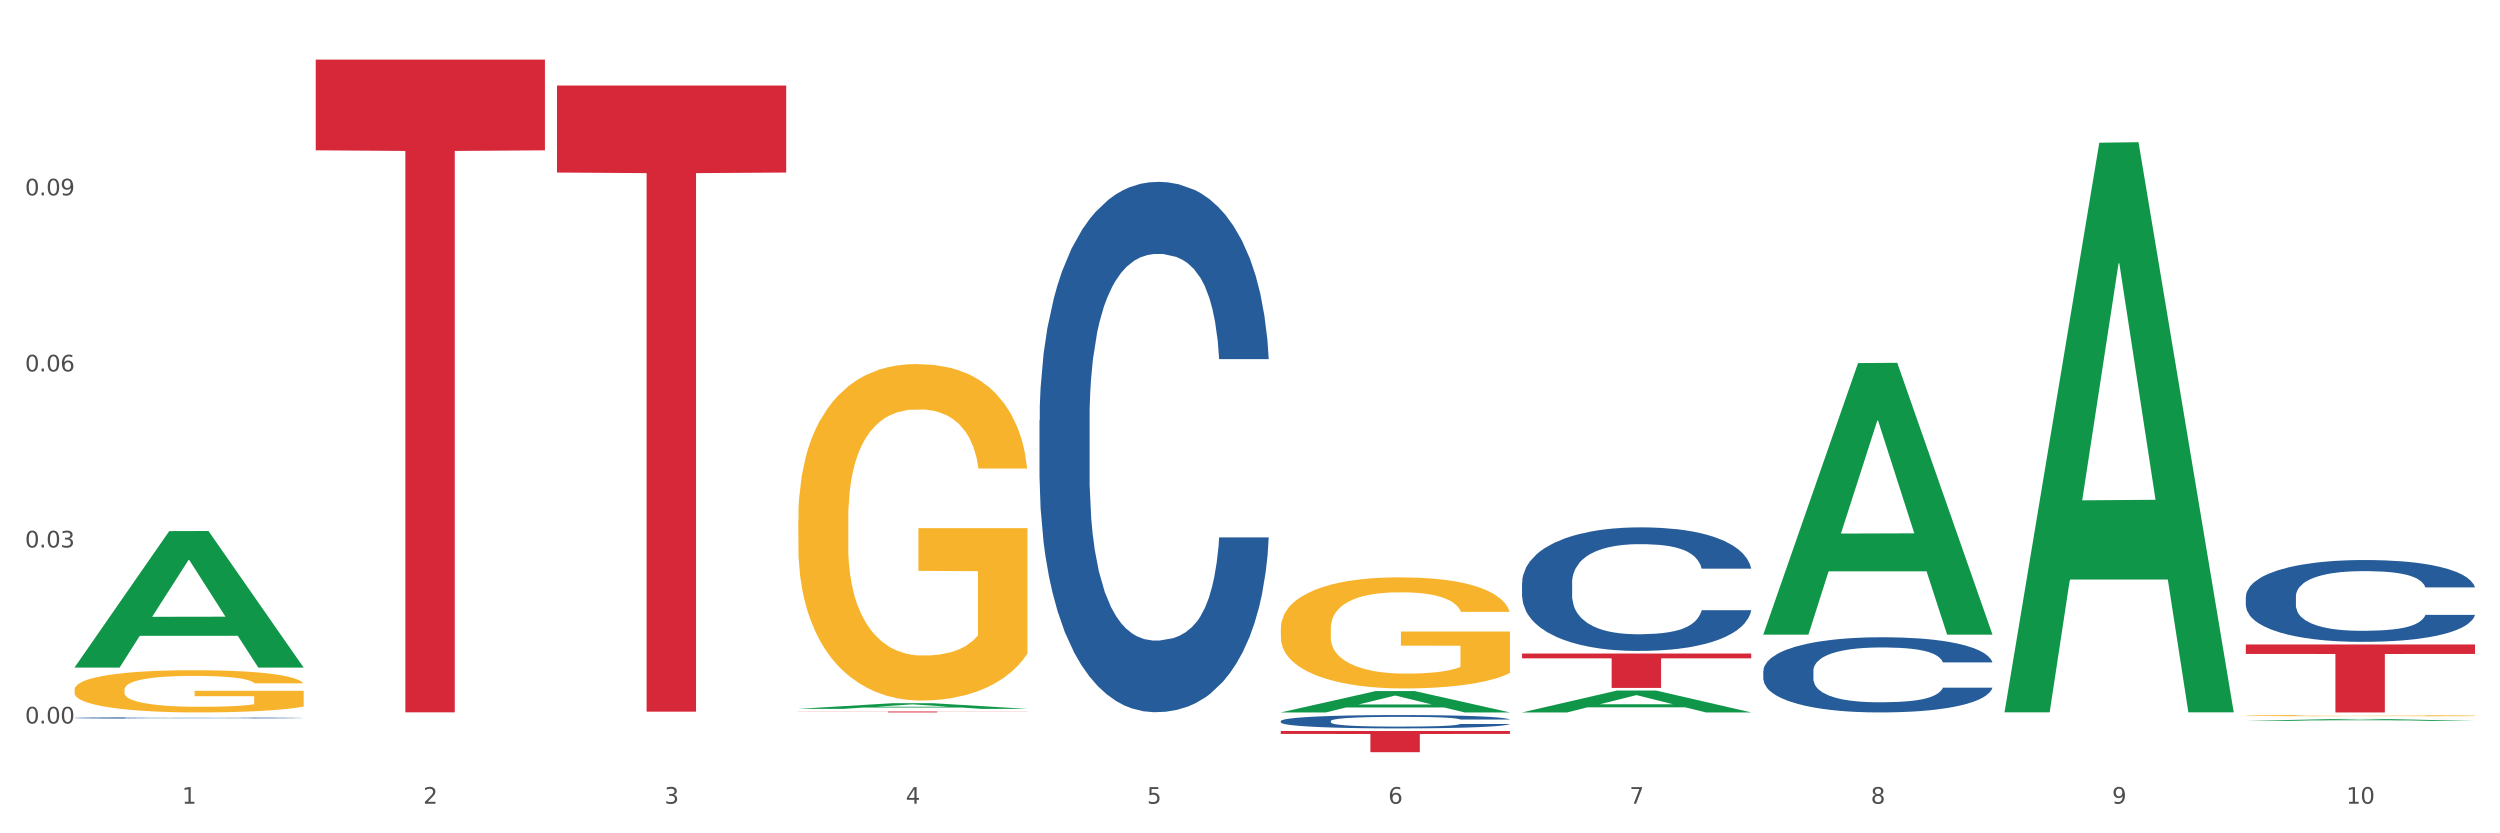 <?xml version="1.0" encoding="utf-8" standalone="no"?>
<!DOCTYPE svg PUBLIC "-//W3C//DTD SVG 1.1//EN"
  "http://www.w3.org/Graphics/SVG/1.1/DTD/svg11.dtd">
<svg xmlns:xlink="http://www.w3.org/1999/xlink" width="1080pt" height="360pt" viewBox="0 0 1080 360" xmlns="http://www.w3.org/2000/svg" version="1.1">
 <rect x="0" y="0" width="1080" height="360" fill="#333333" stroke="none"/>
 <defs>
  <style type="text/css">*{stroke-linejoin: round; stroke-linecap: butt}</style>
 </defs>
 <g id="figure_1">
  <g id="patch_1">
   <path d="M 0 360 
L 1080 360 
L 1080 0 
L 0 0 
z
" style="fill: #ffffff; stroke: #ffffff; stroke-linejoin: miter"/>
  </g>
  <g id="axes_1">
   <g id="matplotlib.axis_1">
    <g id="xtick_1">
     <g id="text_1">
      <!-- 1 -->
      <g style="fill: #4d4d4d" transform="translate(78.627 347.204) scale(0.096 -0.096)">
       <defs>
        <path id="DejaVuSans-31" d="M 794 531 
L 1825 531 
L 1825 4091 
L 703 3866 
L 703 4441 
L 1819 4666 
L 2450 4666 
L 2450 531 
L 3481 531 
L 3481 0 
L 794 0 
L 794 531 
z
" transform="scale(0.016)"/>
       </defs>
       <use xlink:href="#DejaVuSans-31"/>
      </g>
     </g>
    </g>
    <g id="xtick_2">
     <g id="text_2">
      <!-- 2 -->
      <g style="fill: #4d4d4d" transform="translate(182.851 347.204) scale(0.096 -0.096)">
       <defs>
        <path id="DejaVuSans-32" d="M 1228 531 
L 3431 531 
L 3431 0 
L 469 0 
L 469 531 
Q 828 903 1448 1529 
Q 2069 2156 2228 2338 
Q 2531 2678 2651 2914 
Q 2772 3150 2772 3378 
Q 2772 3750 2511 3984 
Q 2250 4219 1831 4219 
Q 1534 4219 1204 4116 
Q 875 4013 500 3803 
L 500 4441 
Q 881 4594 1212 4672 
Q 1544 4750 1819 4750 
Q 2544 4750 2975 4387 
Q 3406 4025 3406 3419 
Q 3406 3131 3298 2873 
Q 3191 2616 2906 2266 
Q 2828 2175 2409 1742 
Q 1991 1309 1228 531 
z
" transform="scale(0.016)"/>
       </defs>
       <use xlink:href="#DejaVuSans-32"/>
      </g>
     </g>
    </g>
    <g id="xtick_3">
     <g id="text_3">
      <!-- 3 -->
      <g style="fill: #4d4d4d" transform="translate(287.074 347.204) scale(0.096 -0.096)">
       <defs>
        <path id="DejaVuSans-33" d="M 2597 2516 
Q 3050 2419 3304 2112 
Q 3559 1806 3559 1356 
Q 3559 666 3084 287 
Q 2609 -91 1734 -91 
Q 1441 -91 1130 -33 
Q 819 25 488 141 
L 488 750 
Q 750 597 1062 519 
Q 1375 441 1716 441 
Q 2309 441 2620 675 
Q 2931 909 2931 1356 
Q 2931 1769 2642 2001 
Q 2353 2234 1838 2234 
L 1294 2234 
L 1294 2753 
L 1863 2753 
Q 2328 2753 2575 2939 
Q 2822 3125 2822 3475 
Q 2822 3834 2567 4026 
Q 2313 4219 1838 4219 
Q 1578 4219 1281 4162 
Q 984 4106 628 3988 
L 628 4550 
Q 988 4650 1302 4700 
Q 1616 4750 1894 4750 
Q 2613 4750 3031 4423 
Q 3450 4097 3450 3541 
Q 3450 3153 3228 2886 
Q 3006 2619 2597 2516 
z
" transform="scale(0.016)"/>
       </defs>
       <use xlink:href="#DejaVuSans-33"/>
      </g>
     </g>
    </g>
    <g id="xtick_4">
     <g id="text_4">
      <!-- 4 -->
      <g style="fill: #4d4d4d" transform="translate(391.298 347.204) scale(0.096 -0.096)">
       <defs>
        <path id="DejaVuSans-34" d="M 2419 4116 
L 825 1625 
L 2419 1625 
L 2419 4116 
z
M 2253 4666 
L 3047 4666 
L 3047 1625 
L 3713 1625 
L 3713 1100 
L 3047 1100 
L 3047 0 
L 2419 0 
L 2419 1100 
L 313 1100 
L 313 1709 
L 2253 4666 
z
" transform="scale(0.016)"/>
       </defs>
       <use xlink:href="#DejaVuSans-34"/>
      </g>
     </g>
    </g>
    <g id="xtick_5">
     <g id="text_5">
      <!-- 5 -->
      <g style="fill: #4d4d4d" transform="translate(495.522 347.204) scale(0.096 -0.096)">
       <defs>
        <path id="DejaVuSans-35" d="M 691 4666 
L 3169 4666 
L 3169 4134 
L 1269 4134 
L 1269 2991 
Q 1406 3038 1543 3061 
Q 1681 3084 1819 3084 
Q 2600 3084 3056 2656 
Q 3513 2228 3513 1497 
Q 3513 744 3044 326 
Q 2575 -91 1722 -91 
Q 1428 -91 1123 -41 
Q 819 9 494 109 
L 494 744 
Q 775 591 1075 516 
Q 1375 441 1709 441 
Q 2250 441 2565 725 
Q 2881 1009 2881 1497 
Q 2881 1984 2565 2268 
Q 2250 2553 1709 2553 
Q 1456 2553 1204 2497 
Q 953 2441 691 2322 
L 691 4666 
z
" transform="scale(0.016)"/>
       </defs>
       <use xlink:href="#DejaVuSans-35"/>
      </g>
     </g>
    </g>
    <g id="xtick_6">
     <g id="text_6">
      <!-- 6 -->
      <g style="fill: #4d4d4d" transform="translate(599.745 347.204) scale(0.096 -0.096)">
       <defs>
        <path id="DejaVuSans-36" d="M 2113 2584 
Q 1688 2584 1439 2293 
Q 1191 2003 1191 1497 
Q 1191 994 1439 701 
Q 1688 409 2113 409 
Q 2538 409 2786 701 
Q 3034 994 3034 1497 
Q 3034 2003 2786 2293 
Q 2538 2584 2113 2584 
z
M 3366 4563 
L 3366 3988 
Q 3128 4100 2886 4159 
Q 2644 4219 2406 4219 
Q 1781 4219 1451 3797 
Q 1122 3375 1075 2522 
Q 1259 2794 1537 2939 
Q 1816 3084 2150 3084 
Q 2853 3084 3261 2657 
Q 3669 2231 3669 1497 
Q 3669 778 3244 343 
Q 2819 -91 2113 -91 
Q 1303 -91 875 529 
Q 447 1150 447 2328 
Q 447 3434 972 4092 
Q 1497 4750 2381 4750 
Q 2619 4750 2861 4703 
Q 3103 4656 3366 4563 
z
" transform="scale(0.016)"/>
       </defs>
       <use xlink:href="#DejaVuSans-36"/>
      </g>
     </g>
    </g>
    <g id="xtick_7">
     <g id="text_7">
      <!-- 7 -->
      <g style="fill: #4d4d4d" transform="translate(703.969 347.204) scale(0.096 -0.096)">
       <defs>
        <path id="DejaVuSans-37" d="M 525 4666 
L 3525 4666 
L 3525 4397 
L 1831 0 
L 1172 0 
L 2766 4134 
L 525 4134 
L 525 4666 
z
" transform="scale(0.016)"/>
       </defs>
       <use xlink:href="#DejaVuSans-37"/>
      </g>
     </g>
    </g>
    <g id="xtick_8">
     <g id="text_8">
      <!-- 8 -->
      <g style="fill: #4d4d4d" transform="translate(808.193 347.204) scale(0.096 -0.096)">
       <defs>
        <path id="DejaVuSans-38" d="M 2034 2216 
Q 1584 2216 1326 1975 
Q 1069 1734 1069 1313 
Q 1069 891 1326 650 
Q 1584 409 2034 409 
Q 2484 409 2743 651 
Q 3003 894 3003 1313 
Q 3003 1734 2745 1975 
Q 2488 2216 2034 2216 
z
M 1403 2484 
Q 997 2584 770 2862 
Q 544 3141 544 3541 
Q 544 4100 942 4425 
Q 1341 4750 2034 4750 
Q 2731 4750 3128 4425 
Q 3525 4100 3525 3541 
Q 3525 3141 3298 2862 
Q 3072 2584 2669 2484 
Q 3125 2378 3379 2068 
Q 3634 1759 3634 1313 
Q 3634 634 3220 271 
Q 2806 -91 2034 -91 
Q 1263 -91 848 271 
Q 434 634 434 1313 
Q 434 1759 690 2068 
Q 947 2378 1403 2484 
z
M 1172 3481 
Q 1172 3119 1398 2916 
Q 1625 2713 2034 2713 
Q 2441 2713 2670 2916 
Q 2900 3119 2900 3481 
Q 2900 3844 2670 4047 
Q 2441 4250 2034 4250 
Q 1625 4250 1398 4047 
Q 1172 3844 1172 3481 
z
" transform="scale(0.016)"/>
       </defs>
       <use xlink:href="#DejaVuSans-38"/>
      </g>
     </g>
    </g>
    <g id="xtick_9">
     <g id="text_9">
      <!-- 9 -->
      <g style="fill: #4d4d4d" transform="translate(912.416 347.204) scale(0.096 -0.096)">
       <defs>
        <path id="DejaVuSans-39" d="M 703 97 
L 703 672 
Q 941 559 1184 500 
Q 1428 441 1663 441 
Q 2288 441 2617 861 
Q 2947 1281 2994 2138 
Q 2813 1869 2534 1725 
Q 2256 1581 1919 1581 
Q 1219 1581 811 2004 
Q 403 2428 403 3163 
Q 403 3881 828 4315 
Q 1253 4750 1959 4750 
Q 2769 4750 3195 4129 
Q 3622 3509 3622 2328 
Q 3622 1225 3098 567 
Q 2575 -91 1691 -91 
Q 1453 -91 1209 -44 
Q 966 3 703 97 
z
M 1959 2075 
Q 2384 2075 2632 2365 
Q 2881 2656 2881 3163 
Q 2881 3666 2632 3958 
Q 2384 4250 1959 4250 
Q 1534 4250 1286 3958 
Q 1038 3666 1038 3163 
Q 1038 2656 1286 2365 
Q 1534 2075 1959 2075 
z
" transform="scale(0.016)"/>
       </defs>
       <use xlink:href="#DejaVuSans-39"/>
      </g>
     </g>
    </g>
    <g id="xtick_10">
     <g id="text_10">
      <!-- 10 -->
      <g style="fill: #4d4d4d" transform="translate(1013.586 347.204) scale(0.096 -0.096)">
       <defs>
        <path id="DejaVuSans-30" d="M 2034 4250 
Q 1547 4250 1301 3770 
Q 1056 3291 1056 2328 
Q 1056 1369 1301 889 
Q 1547 409 2034 409 
Q 2525 409 2770 889 
Q 3016 1369 3016 2328 
Q 3016 3291 2770 3770 
Q 2525 4250 2034 4250 
z
M 2034 4750 
Q 2819 4750 3233 4129 
Q 3647 3509 3647 2328 
Q 3647 1150 3233 529 
Q 2819 -91 2034 -91 
Q 1250 -91 836 529 
Q 422 1150 422 2328 
Q 422 3509 836 4129 
Q 1250 4750 2034 4750 
z
" transform="scale(0.016)"/>
       </defs>
       <use xlink:href="#DejaVuSans-31"/>
       <use xlink:href="#DejaVuSans-30" transform="translate(63.623 0)"/>
      </g>
     </g>
    </g>
    <g id="xtick_11"/>
    <g id="xtick_12"/>
    <g id="xtick_13"/>
    <g id="xtick_14"/>
    <g id="xtick_15"/>
    <g id="xtick_16"/>
    <g id="xtick_17"/>
    <g id="xtick_18"/>
    <g id="xtick_19"/>
   </g>
   <g id="matplotlib.axis_2">
    <g id="ytick_1">
     <g id="text_11">
      <!-- 0.00 -->
      <g style="fill: #4d4d4d" transform="translate(10.8 312.551) scale(0.096 -0.096)">
       <defs>
        <path id="DejaVuSans-2e" d="M 684 794 
L 1344 794 
L 1344 0 
L 684 0 
L 684 794 
z
" transform="scale(0.016)"/>
       </defs>
       <use xlink:href="#DejaVuSans-30"/>
       <use xlink:href="#DejaVuSans-2e" transform="translate(63.623 0)"/>
       <use xlink:href="#DejaVuSans-30" transform="translate(95.41 0)"/>
       <use xlink:href="#DejaVuSans-30" transform="translate(159.033 0)"/>
      </g>
     </g>
    </g>
    <g id="ytick_2">
     <g id="text_12">
      <!-- 0.03 -->
      <g style="fill: #4d4d4d" transform="translate(10.8 236.502) scale(0.096 -0.096)">
       <use xlink:href="#DejaVuSans-30"/>
       <use xlink:href="#DejaVuSans-2e" transform="translate(63.623 0)"/>
       <use xlink:href="#DejaVuSans-30" transform="translate(95.41 0)"/>
       <use xlink:href="#DejaVuSans-33" transform="translate(159.033 0)"/>
      </g>
     </g>
    </g>
    <g id="ytick_3">
     <g id="text_13">
      <!-- 0.06 -->
      <g style="fill: #4d4d4d" transform="translate(10.8 160.453) scale(0.096 -0.096)">
       <use xlink:href="#DejaVuSans-30"/>
       <use xlink:href="#DejaVuSans-2e" transform="translate(63.623 0)"/>
       <use xlink:href="#DejaVuSans-30" transform="translate(95.41 0)"/>
       <use xlink:href="#DejaVuSans-36" transform="translate(159.033 0)"/>
      </g>
     </g>
    </g>
    <g id="ytick_4">
     <g id="text_14">
      <!-- 0.09 -->
      <g style="fill: #4d4d4d" transform="translate(10.8 84.404) scale(0.096 -0.096)">
       <use xlink:href="#DejaVuSans-30"/>
       <use xlink:href="#DejaVuSans-2e" transform="translate(63.623 0)"/>
       <use xlink:href="#DejaVuSans-30" transform="translate(95.41 0)"/>
       <use xlink:href="#DejaVuSans-39" transform="translate(159.033 0)"/>
      </g>
     </g>
    </g>
    <g id="ytick_5"/>
    <g id="ytick_6"/>
    <g id="ytick_7"/>
    <g id="ytick_8"/>
   </g>
   <g id="PolyCollection_1">
    <path d="M 32.175 288.295 
L 32.277 288.239 
L 73.107 229.441 
L 90.051 229.386 
L 131.187 288.405 
L 111.589 288.405 
L 102.709 274.662 
L 60.552 274.662 
L 60.246 274.883 
L 51.671 288.405 
L 32.175 288.405 
L 32.175 288.295 
L 65.86 266.46 
L 97.401 266.405 
L 81.783 241.965 
L 81.579 241.855 
L 81.375 242.021 
L 65.758 266.405 
L 65.86 266.46 
L 32.175 288.295 
z
" clip-path="url(#p34bc3cd03e)" style="fill: #109648"/>
    <path d="M 553.293 315.797 
L 652.306 315.797 
L 652.306 317.069 
L 613.358 317.077 
L 613.358 324.95 
L 592.006 324.95 
L 592.006 317.077 
L 553.293 317.069 
L 553.293 315.806 
L 553.293 315.797 
z
" clip-path="url(#p34bc3cd03e)" style="fill: #d62839"/>
    <path d="M 344.846 307.362 
L 443.858 307.362 
L 443.858 307.418 
L 404.91 307.418 
L 404.91 307.767 
L 383.559 307.767 
L 383.559 307.418 
L 344.846 307.418 
L 344.846 307.362 
L 344.846 307.362 
z
" clip-path="url(#p34bc3cd03e)" style="fill: #d62839"/>
    <path d="M 240.622 36.948 
L 339.635 36.948 
L 339.635 74.538 
L 300.687 74.792 
L 300.687 307.446 
L 279.336 307.446 
L 279.336 74.792 
L 240.622 74.538 
L 240.622 37.202 
L 240.622 36.948 
z
" clip-path="url(#p34bc3cd03e)" style="fill: #d62839"/>
    <path d="M 136.399 25.759 
L 235.411 25.759 
L 235.411 64.942 
L 196.463 65.207 
L 196.463 307.714 
L 175.112 307.714 
L 175.112 65.207 
L 136.399 64.942 
L 136.399 26.024 
L 136.399 25.759 
z
" clip-path="url(#p34bc3cd03e)" style="fill: #d62839"/>
    <path d="M 32.175 310.134 
L 32.292 310.133 
L 32.292 310.118 
L 32.643 310.098 
L 33.931 310.061 
L 35.569 310.032 
L 38.378 309.999 
L 39.899 309.985 
L 41.889 309.97 
L 45.985 309.945 
L 50.667 309.923 
L 53.944 309.912 
L 56.401 309.904 
L 61.902 309.891 
L 65.062 309.885 
L 68.339 309.88 
L 71.148 309.877 
L 75.829 309.873 
L 79.575 309.872 
L 83.905 309.871 
L 87.533 309.872 
L 92.331 309.874 
L 99.354 309.88 
L 102.045 309.884 
L 105.674 309.89 
L 109.419 309.899 
L 112.462 309.907 
L 115.973 309.92 
L 119.601 309.936 
L 123.112 309.956 
L 125.57 309.975 
L 127.559 309.994 
L 129.315 310.018 
L 130.602 310.045 
L 131.187 310.067 
L 109.77 310.067 
L 109.185 310.047 
L 108.014 310.025 
L 106.844 310.011 
L 105.557 309.999 
L 103.567 309.986 
L 101.811 309.977 
L 98.886 309.967 
L 96.194 309.961 
L 93.97 309.957 
L 91.278 309.954 
L 85.543 309.951 
L 81.447 309.951 
L 78.872 309.952 
L 75.712 309.954 
L 73.021 309.958 
L 69.861 309.965 
L 67.403 309.971 
L 64.945 309.981 
L 63.541 309.987 
L 61.434 309.999 
L 60.03 310.008 
L 58.157 310.025 
L 57.104 310.037 
L 55.231 310.067 
L 54.412 310.089 
L 54.061 310.105 
L 53.827 310.122 
L 53.827 310.205 
L 54.529 310.243 
L 55.114 310.259 
L 56.05 310.277 
L 57.806 310.3 
L 60.381 310.323 
L 63.072 310.34 
L 65.296 310.35 
L 67.403 310.358 
L 69.509 310.363 
L 72.084 310.369 
L 74.191 310.372 
L 77.351 310.375 
L 81.096 310.377 
L 84.022 310.377 
L 89.991 310.374 
L 92.683 310.371 
L 95.257 310.368 
L 98.066 310.362 
L 100.29 310.355 
L 101.577 310.351 
L 103.684 310.34 
L 105.322 310.33 
L 106.727 310.317 
L 107.663 310.307 
L 108.717 310.291 
L 109.536 310.273 
L 109.77 310.263 
L 131.187 310.263 
L 130.719 310.282 
L 129.9 310.301 
L 128.262 310.326 
L 126.974 310.34 
L 124.985 310.358 
L 122.878 310.373 
L 119.952 310.39 
L 117.26 310.402 
L 114.451 310.413 
L 111.408 310.422 
L 105.908 310.435 
L 103.918 310.439 
L 99.705 310.446 
L 96.428 310.449 
L 91.629 310.453 
L 86.714 310.455 
L 81.564 310.456 
L 77 310.455 
L 71.967 310.452 
L 68.807 310.448 
L 65.296 310.443 
L 61.2 310.436 
L 57.338 310.427 
L 53.71 310.416 
L 50.316 310.404 
L 47.156 310.39 
L 43.059 310.367 
L 40.016 310.345 
L 37.793 310.324 
L 36.271 310.306 
L 34.75 310.284 
L 33.931 310.268 
L 32.643 310.231 
L 32.175 310.196 
L 32.175 310.134 
z
" clip-path="url(#p34bc3cd03e)" style="fill: #255c99"/>
    <path d="M 449.069 181.508 
L 449.187 181.299 
L 449.187 175.44 
L 449.538 167.488 
L 450.825 152.841 
L 452.464 141.751 
L 455.272 128.777 
L 456.794 123.337 
L 458.783 117.268 
L 462.88 107.434 
L 467.561 99.064 
L 470.838 94.46 
L 473.296 91.531 
L 478.797 86.3 
L 481.957 83.998 
L 485.234 82.115 
L 488.042 80.859 
L 492.724 79.394 
L 496.469 78.767 
L 500.799 78.557 
L 504.427 78.767 
L 509.226 79.604 
L 516.248 82.115 
L 518.94 83.579 
L 522.568 86.09 
L 526.313 89.438 
L 529.356 92.786 
L 532.867 97.599 
L 536.495 103.877 
L 540.006 111.828 
L 542.464 119.152 
L 544.454 126.894 
L 546.209 136.31 
L 547.497 146.563 
L 548.082 155.143 
L 526.664 155.143 
L 526.079 147.4 
L 524.909 139.03 
L 523.738 133.381 
L 522.451 128.777 
L 520.461 123.546 
L 518.706 120.198 
L 515.78 116.222 
L 513.088 113.711 
L 510.864 112.247 
L 508.173 110.991 
L 502.438 109.736 
L 498.342 109.736 
L 495.767 110.154 
L 492.607 111.2 
L 489.915 112.665 
L 486.755 115.176 
L 484.297 117.896 
L 481.84 121.453 
L 480.435 123.964 
L 478.328 128.568 
L 476.924 132.334 
L 475.051 138.821 
L 473.998 143.425 
L 472.126 155.352 
L 471.306 164.14 
L 470.955 170.208 
L 470.721 176.904 
L 470.721 209.547 
L 471.423 224.195 
L 472.009 230.472 
L 472.945 237.587 
L 474.7 246.793 
L 477.275 255.791 
L 479.967 262.278 
L 482.191 266.254 
L 484.297 269.183 
L 486.404 271.485 
L 488.979 273.577 
L 491.085 274.833 
L 494.245 276.088 
L 497.991 276.716 
L 500.916 276.716 
L 506.885 275.67 
L 509.577 274.624 
L 512.152 273.159 
L 514.961 270.857 
L 517.184 268.346 
L 518.472 266.463 
L 520.578 262.487 
L 522.217 258.302 
L 523.621 253.489 
L 524.558 249.304 
L 525.611 243.027 
L 526.43 235.913 
L 526.664 232.146 
L 548.082 232.146 
L 547.614 239.679 
L 546.795 247.003 
L 545.156 256.837 
L 543.869 262.487 
L 541.879 269.392 
L 539.772 275.251 
L 536.846 281.738 
L 534.155 286.551 
L 531.346 290.736 
L 528.303 294.502 
L 522.802 299.733 
L 520.813 301.198 
L 516.599 303.709 
L 513.322 305.174 
L 508.524 306.639 
L 503.608 307.476 
L 498.459 307.685 
L 493.894 307.266 
L 488.862 306.011 
L 485.702 304.755 
L 482.191 302.872 
L 478.094 299.943 
L 474.232 296.385 
L 470.604 292.2 
L 467.21 287.388 
L 464.05 281.947 
L 459.954 272.95 
L 456.911 264.161 
L 454.687 256 
L 453.166 249.095 
L 451.644 240.307 
L 450.825 234.239 
L 449.538 219.591 
L 449.069 205.99 
L 449.069 181.508 
z
" clip-path="url(#p34bc3cd03e)" style="fill: #255c99"/>
    <path d="M 553.293 311.492 
L 553.41 311.487 
L 553.41 311.339 
L 553.761 311.139 
L 555.049 310.771 
L 556.687 310.492 
L 559.496 310.166 
L 561.017 310.029 
L 563.007 309.877 
L 567.103 309.629 
L 571.785 309.419 
L 575.062 309.303 
L 577.52 309.23 
L 583.02 309.098 
L 586.18 309.04 
L 589.457 308.993 
L 592.266 308.961 
L 596.948 308.924 
L 600.693 308.909 
L 605.023 308.903 
L 608.651 308.909 
L 613.45 308.93 
L 620.472 308.993 
L 623.164 309.03 
L 626.792 309.093 
L 630.537 309.177 
L 633.58 309.261 
L 637.091 309.382 
L 640.719 309.54 
L 644.23 309.74 
L 646.688 309.924 
L 648.677 310.119 
L 650.433 310.355 
L 651.72 310.613 
L 652.306 310.829 
L 630.888 310.829 
L 630.303 310.634 
L 629.132 310.424 
L 627.962 310.282 
L 626.675 310.166 
L 624.685 310.035 
L 622.929 309.95 
L 620.004 309.85 
L 617.312 309.787 
L 615.088 309.75 
L 612.396 309.719 
L 606.661 309.687 
L 602.565 309.687 
L 599.99 309.698 
L 596.83 309.724 
L 594.139 309.761 
L 590.979 309.824 
L 588.521 309.892 
L 586.063 309.982 
L 584.659 310.045 
L 582.552 310.161 
L 581.148 310.256 
L 579.275 310.419 
L 578.222 310.534 
L 576.349 310.834 
L 575.53 311.055 
L 575.179 311.208 
L 574.945 311.376 
L 574.945 312.197 
L 575.647 312.565 
L 576.232 312.723 
L 577.168 312.902 
L 578.924 313.133 
L 581.499 313.36 
L 584.191 313.523 
L 586.414 313.623 
L 588.521 313.696 
L 590.628 313.754 
L 593.202 313.807 
L 595.309 313.838 
L 598.469 313.87 
L 602.214 313.886 
L 605.14 313.886 
L 611.109 313.859 
L 613.801 313.833 
L 616.375 313.796 
L 619.184 313.738 
L 621.408 313.675 
L 622.695 313.628 
L 624.802 313.528 
L 626.441 313.423 
L 627.845 313.302 
L 628.781 313.196 
L 629.835 313.039 
L 630.654 312.86 
L 630.888 312.765 
L 652.306 312.765 
L 651.837 312.954 
L 651.018 313.139 
L 649.38 313.386 
L 648.092 313.528 
L 646.103 313.702 
L 643.996 313.849 
L 641.07 314.012 
L 638.378 314.133 
L 635.569 314.238 
L 632.526 314.333 
L 627.026 314.464 
L 625.036 314.501 
L 620.823 314.564 
L 617.546 314.601 
L 612.747 314.638 
L 607.832 314.659 
L 602.682 314.664 
L 598.118 314.654 
L 593.085 314.622 
L 589.925 314.591 
L 586.414 314.543 
L 582.318 314.47 
L 578.456 314.38 
L 574.828 314.275 
L 571.434 314.154 
L 568.274 314.017 
L 564.177 313.791 
L 561.135 313.57 
L 558.911 313.365 
L 557.389 313.191 
L 555.868 312.97 
L 555.049 312.818 
L 553.761 312.449 
L 553.293 312.107 
L 553.293 311.492 
z
" clip-path="url(#p34bc3cd03e)" style="fill: #255c99"/>
    <path d="M 657.517 251.805 
L 657.634 251.756 
L 657.634 250.391 
L 657.985 248.539 
L 659.272 245.126 
L 660.911 242.542 
L 663.72 239.519 
L 665.241 238.251 
L 667.231 236.837 
L 671.327 234.546 
L 676.008 232.596 
L 679.285 231.523 
L 681.743 230.84 
L 687.244 229.622 
L 690.404 229.085 
L 693.681 228.646 
L 696.49 228.354 
L 701.171 228.013 
L 704.916 227.866 
L 709.247 227.818 
L 712.875 227.866 
L 717.673 228.061 
L 724.695 228.646 
L 727.387 228.988 
L 731.015 229.573 
L 734.76 230.353 
L 737.803 231.133 
L 741.314 232.254 
L 744.943 233.717 
L 748.454 235.57 
L 750.911 237.276 
L 752.901 239.08 
L 754.657 241.274 
L 755.944 243.663 
L 756.529 245.662 
L 735.112 245.662 
L 734.526 243.858 
L 733.356 241.908 
L 732.186 240.591 
L 730.898 239.519 
L 728.909 238.3 
L 727.153 237.52 
L 724.227 236.594 
L 721.535 236.008 
L 719.312 235.667 
L 716.62 235.375 
L 710.885 235.082 
L 706.789 235.082 
L 704.214 235.18 
L 701.054 235.423 
L 698.362 235.765 
L 695.202 236.35 
L 692.745 236.984 
L 690.287 237.812 
L 688.882 238.397 
L 686.776 239.47 
L 685.371 240.348 
L 683.499 241.859 
L 682.445 242.932 
L 680.573 245.711 
L 679.754 247.758 
L 679.402 249.172 
L 679.168 250.733 
L 679.168 258.338 
L 679.871 261.751 
L 680.456 263.214 
L 681.392 264.871 
L 683.148 267.017 
L 685.722 269.113 
L 688.414 270.625 
L 690.638 271.551 
L 692.745 272.233 
L 694.851 272.77 
L 697.426 273.257 
L 699.533 273.55 
L 702.693 273.842 
L 706.438 273.989 
L 709.364 273.989 
L 715.332 273.745 
L 718.024 273.501 
L 720.599 273.16 
L 723.408 272.624 
L 725.632 272.038 
L 726.919 271.6 
L 729.026 270.673 
L 730.664 269.698 
L 732.069 268.577 
L 733.005 267.602 
L 734.058 266.139 
L 734.877 264.481 
L 735.112 263.604 
L 756.529 263.604 
L 756.061 265.359 
L 755.242 267.065 
L 753.603 269.357 
L 752.316 270.673 
L 750.326 272.282 
L 748.22 273.647 
L 745.294 275.159 
L 742.602 276.28 
L 739.793 277.255 
L 736.75 278.133 
L 731.249 279.352 
L 729.26 279.693 
L 725.046 280.278 
L 721.769 280.619 
L 716.971 280.961 
L 712.055 281.156 
L 706.906 281.204 
L 702.341 281.107 
L 697.309 280.814 
L 694.149 280.522 
L 690.638 280.083 
L 686.542 279.4 
L 682.679 278.572 
L 679.051 277.597 
L 675.657 276.475 
L 672.497 275.208 
L 668.401 273.111 
L 665.358 271.063 
L 663.134 269.162 
L 661.613 267.553 
L 660.091 265.505 
L 659.272 264.091 
L 657.985 260.679 
L 657.517 257.509 
L 657.517 251.805 
z
" clip-path="url(#p34bc3cd03e)" style="fill: #255c99"/>
    <path d="M 761.74 289.888 
L 761.857 289.859 
L 761.857 289.028 
L 762.208 287.901 
L 763.496 285.825 
L 765.134 284.254 
L 767.943 282.415 
L 769.465 281.644 
L 771.454 280.784 
L 775.551 279.39 
L 780.232 278.204 
L 783.509 277.552 
L 785.967 277.136 
L 791.467 276.395 
L 794.627 276.069 
L 797.904 275.802 
L 800.713 275.624 
L 805.395 275.416 
L 809.14 275.327 
L 813.47 275.298 
L 817.098 275.327 
L 821.897 275.446 
L 828.919 275.802 
L 831.611 276.009 
L 835.239 276.365 
L 838.984 276.84 
L 842.027 277.314 
L 845.538 277.996 
L 849.166 278.886 
L 852.677 280.013 
L 855.135 281.051 
L 857.125 282.148 
L 858.88 283.483 
L 860.168 284.936 
L 860.753 286.152 
L 839.335 286.152 
L 838.75 285.054 
L 837.58 283.868 
L 836.409 283.067 
L 835.122 282.415 
L 833.132 281.674 
L 831.377 281.199 
L 828.451 280.636 
L 825.759 280.28 
L 823.535 280.072 
L 820.843 279.894 
L 815.109 279.716 
L 811.012 279.716 
L 808.438 279.776 
L 805.278 279.924 
L 802.586 280.132 
L 799.426 280.487 
L 796.968 280.873 
L 794.51 281.377 
L 793.106 281.733 
L 790.999 282.385 
L 789.595 282.919 
L 787.722 283.839 
L 786.669 284.491 
L 784.796 286.181 
L 783.977 287.427 
L 783.626 288.287 
L 783.392 289.236 
L 783.392 293.862 
L 784.094 295.938 
L 784.679 296.828 
L 785.616 297.836 
L 787.371 299.141 
L 789.946 300.416 
L 792.638 301.336 
L 794.862 301.899 
L 796.968 302.314 
L 799.075 302.64 
L 801.65 302.937 
L 803.756 303.115 
L 806.916 303.293 
L 810.661 303.382 
L 813.587 303.382 
L 819.556 303.233 
L 822.248 303.085 
L 824.823 302.878 
L 827.632 302.551 
L 829.855 302.196 
L 831.143 301.929 
L 833.249 301.365 
L 834.888 300.772 
L 836.292 300.09 
L 837.229 299.497 
L 838.282 298.607 
L 839.101 297.599 
L 839.335 297.065 
L 860.753 297.065 
L 860.285 298.133 
L 859.465 299.171 
L 857.827 300.564 
L 856.539 301.365 
L 854.55 302.344 
L 852.443 303.174 
L 849.517 304.093 
L 846.825 304.776 
L 844.017 305.369 
L 840.974 305.903 
L 835.473 306.644 
L 833.483 306.851 
L 829.27 307.207 
L 825.993 307.415 
L 821.195 307.623 
L 816.279 307.741 
L 811.13 307.771 
L 806.565 307.712 
L 801.533 307.534 
L 798.373 307.356 
L 794.862 307.089 
L 790.765 306.674 
L 786.903 306.169 
L 783.275 305.576 
L 779.881 304.894 
L 776.721 304.123 
L 772.625 302.848 
L 769.582 301.602 
L 767.358 300.446 
L 765.837 299.467 
L 764.315 298.222 
L 763.496 297.362 
L 762.208 295.286 
L 761.74 293.358 
L 761.74 289.888 
z
" clip-path="url(#p34bc3cd03e)" style="fill: #255c99"/>
    <path d="M 970.188 257.815 
L 970.305 257.783 
L 970.305 256.879 
L 970.656 255.652 
L 971.943 253.393 
L 973.582 251.682 
L 976.39 249.681 
L 977.912 248.841 
L 979.902 247.905 
L 983.998 246.388 
L 988.679 245.097 
L 991.956 244.387 
L 994.414 243.935 
L 999.915 243.128 
L 1003.075 242.773 
L 1006.352 242.482 
L 1009.161 242.288 
L 1013.842 242.062 
L 1017.587 241.966 
L 1021.917 241.933 
L 1025.546 241.966 
L 1030.344 242.095 
L 1037.366 242.482 
L 1040.058 242.708 
L 1043.686 243.095 
L 1047.431 243.612 
L 1050.474 244.128 
L 1053.985 244.871 
L 1057.613 245.839 
L 1061.125 247.066 
L 1063.582 248.196 
L 1065.572 249.39 
L 1067.327 250.843 
L 1068.615 252.424 
L 1069.2 253.748 
L 1047.782 253.748 
L 1047.197 252.554 
L 1046.027 251.262 
L 1044.857 250.391 
L 1043.569 249.681 
L 1041.58 248.874 
L 1039.824 248.357 
L 1036.898 247.744 
L 1034.206 247.356 
L 1031.983 247.13 
L 1029.291 246.937 
L 1023.556 246.743 
L 1019.46 246.743 
L 1016.885 246.808 
L 1013.725 246.969 
L 1011.033 247.195 
L 1007.873 247.582 
L 1005.415 248.002 
L 1002.958 248.551 
L 1001.553 248.938 
L 999.447 249.648 
L 998.042 250.229 
L 996.17 251.23 
L 995.116 251.94 
L 993.244 253.78 
L 992.424 255.136 
L 992.073 256.072 
L 991.839 257.105 
L 991.839 262.141 
L 992.541 264.4 
L 993.127 265.369 
L 994.063 266.466 
L 995.818 267.887 
L 998.393 269.275 
L 1001.085 270.275 
L 1003.309 270.889 
L 1005.415 271.341 
L 1007.522 271.696 
L 1010.097 272.019 
L 1012.203 272.212 
L 1015.363 272.406 
L 1019.109 272.503 
L 1022.035 272.503 
L 1028.003 272.341 
L 1030.695 272.18 
L 1033.27 271.954 
L 1036.079 271.599 
L 1038.303 271.212 
L 1039.59 270.921 
L 1041.697 270.308 
L 1043.335 269.662 
L 1044.739 268.92 
L 1045.676 268.274 
L 1046.729 267.306 
L 1047.548 266.208 
L 1047.782 265.627 
L 1069.2 265.627 
L 1068.732 266.789 
L 1067.913 267.919 
L 1066.274 269.436 
L 1064.987 270.308 
L 1062.997 271.373 
L 1060.89 272.277 
L 1057.965 273.277 
L 1055.273 274.02 
L 1052.464 274.666 
L 1049.421 275.247 
L 1043.92 276.054 
L 1041.931 276.28 
L 1037.717 276.667 
L 1034.44 276.893 
L 1029.642 277.119 
L 1024.726 277.248 
L 1019.577 277.28 
L 1015.012 277.216 
L 1009.98 277.022 
L 1006.82 276.828 
L 1003.309 276.538 
L 999.212 276.086 
L 995.35 275.537 
L 991.722 274.892 
L 988.328 274.149 
L 985.168 273.31 
L 981.072 271.922 
L 978.029 270.566 
L 975.805 269.307 
L 974.284 268.242 
L 972.762 266.886 
L 971.943 265.95 
L 970.656 263.69 
L 970.188 261.592 
L 970.188 257.815 
z
" clip-path="url(#p34bc3cd03e)" style="fill: #255c99"/>
    <path d="M 657.517 282.337 
L 756.529 282.337 
L 756.529 284.4 
L 717.581 284.414 
L 717.581 297.183 
L 696.23 297.183 
L 696.23 284.414 
L 657.517 284.4 
L 657.517 282.351 
L 657.517 282.337 
z
" clip-path="url(#p34bc3cd03e)" style="fill: #d62839"/>
    <path d="M 32.175 297.963 
L 32.292 297.947 
L 32.292 297.347 
L 32.526 296.831 
L 33.695 295.582 
L 35.448 294.55 
L 36.734 294 
L 38.02 293.551 
L 39.54 293.101 
L 41.41 292.635 
L 44.8 291.952 
L 46.904 291.603 
L 49.476 291.236 
L 54.152 290.704 
L 57.542 290.404 
L 61.049 290.154 
L 66.777 289.854 
L 70.517 289.721 
L 74.492 289.621 
L 79.285 289.555 
L 82.909 289.538 
L 90.858 289.588 
L 97.638 289.738 
L 100.911 289.854 
L 105.119 290.054 
L 107.34 290.187 
L 110.964 290.454 
L 114.705 290.803 
L 117.277 291.103 
L 121.134 291.669 
L 124.057 292.235 
L 126.745 292.935 
L 128.148 293.418 
L 129.2 293.867 
L 130.135 294.383 
L 131.071 295.199 
L 110.029 295.199 
L 109.211 294.617 
L 107.925 294.067 
L 106.054 293.534 
L 104.418 293.201 
L 101.612 292.785 
L 99.041 292.518 
L 96.352 292.319 
L 93.079 292.152 
L 90.507 292.069 
L 86.883 292.002 
L 79.752 292.019 
L 74.96 292.152 
L 71.686 292.319 
L 69.582 292.469 
L 67.712 292.635 
L 65.608 292.868 
L 63.153 293.218 
L 61.399 293.534 
L 59.646 293.934 
L 58.243 294.333 
L 56.957 294.8 
L 55.905 295.299 
L 55.087 295.815 
L 54.386 296.448 
L 53.801 297.497 
L 53.801 299.778 
L 54.035 300.295 
L 54.619 300.977 
L 55.321 301.493 
L 56.49 302.109 
L 57.542 302.526 
L 59.529 303.125 
L 61.75 303.625 
L 63.504 303.941 
L 65.257 304.208 
L 68.296 304.574 
L 71.686 304.874 
L 74.609 305.057 
L 78.583 305.223 
L 81.272 305.29 
L 83.61 305.323 
L 89.338 305.323 
L 93.429 305.273 
L 97.988 305.157 
L 101.495 305.007 
L 104.418 304.824 
L 107.691 304.524 
L 109.795 304.241 
L 109.795 300.761 
L 84.078 300.744 
L 84.078 298.43 
L 131.187 298.43 
L 131.187 305.223 
L 129.2 305.573 
L 126.979 305.889 
L 124.641 306.172 
L 121.134 306.522 
L 116.926 306.855 
L 113.185 307.088 
L 109.211 307.288 
L 104.535 307.471 
L 98.456 307.638 
L 94.715 307.704 
L 90.039 307.754 
L 84.545 307.771 
L 79.752 307.738 
L 75.076 307.654 
L 70.167 307.504 
L 65.374 307.288 
L 61.75 307.071 
L 58.126 306.805 
L 54.269 306.455 
L 51.229 306.122 
L 48.891 305.823 
L 46.32 305.44 
L 43.514 304.94 
L 41.41 304.491 
L 39.54 304.024 
L 37.552 303.425 
L 36.15 302.909 
L 34.747 302.259 
L 33.928 301.776 
L 32.993 301.027 
L 32.292 299.978 
L 32.175 297.963 
z
" clip-path="url(#p34bc3cd03e)" style="fill: #f7b32b"/>
    <path d="M 970.188 309.151 
L 970.304 309.15 
L 970.304 309.133 
L 970.538 309.117 
L 971.707 309.081 
L 973.461 309.05 
L 974.747 309.034 
L 976.032 309.021 
L 977.552 309.008 
L 979.422 308.994 
L 982.813 308.974 
L 984.917 308.964 
L 987.488 308.953 
L 992.164 308.938 
L 995.554 308.929 
L 999.061 308.921 
L 1004.789 308.913 
L 1008.53 308.909 
L 1012.505 308.906 
L 1017.297 308.904 
L 1020.921 308.903 
L 1028.87 308.905 
L 1035.65 308.909 
L 1038.923 308.913 
L 1043.132 308.919 
L 1045.353 308.922 
L 1048.977 308.93 
L 1052.717 308.941 
L 1055.289 308.949 
L 1059.147 308.966 
L 1062.069 308.983 
L 1064.758 309.003 
L 1066.161 309.017 
L 1067.213 309.03 
L 1068.148 309.046 
L 1069.083 309.07 
L 1048.041 309.07 
L 1047.223 309.052 
L 1045.937 309.036 
L 1044.067 309.021 
L 1042.43 309.011 
L 1039.625 308.999 
L 1037.053 308.991 
L 1034.364 308.985 
L 1031.091 308.98 
L 1028.52 308.978 
L 1024.896 308.976 
L 1017.765 308.976 
L 1012.972 308.98 
L 1009.699 308.985 
L 1007.595 308.989 
L 1005.724 308.994 
L 1003.62 309.001 
L 1001.165 309.011 
L 999.412 309.021 
L 997.659 309.032 
L 996.256 309.044 
L 994.97 309.058 
L 993.918 309.072 
L 993.1 309.088 
L 992.398 309.106 
L 991.814 309.137 
L 991.814 309.204 
L 992.047 309.219 
L 992.632 309.239 
L 993.333 309.254 
L 994.502 309.272 
L 995.554 309.284 
L 997.542 309.302 
L 999.763 309.317 
L 1001.516 309.326 
L 1003.27 309.334 
L 1006.309 309.345 
L 1009.699 309.353 
L 1012.621 309.359 
L 1016.596 309.364 
L 1019.285 309.366 
L 1021.623 309.367 
L 1027.351 309.367 
L 1031.442 309.365 
L 1036.001 309.362 
L 1039.508 309.357 
L 1042.43 309.352 
L 1045.704 309.343 
L 1047.808 309.335 
L 1047.808 309.233 
L 1022.09 309.232 
L 1022.09 309.164 
L 1069.2 309.164 
L 1069.2 309.364 
L 1067.213 309.374 
L 1064.992 309.383 
L 1062.654 309.391 
L 1059.147 309.402 
L 1054.938 309.411 
L 1051.198 309.418 
L 1047.223 309.424 
L 1042.547 309.43 
L 1036.469 309.434 
L 1032.728 309.436 
L 1028.052 309.438 
L 1022.558 309.438 
L 1017.765 309.437 
L 1013.089 309.435 
L 1008.179 309.431 
L 1003.387 309.424 
L 999.763 309.418 
L 996.139 309.41 
L 992.281 309.4 
L 989.242 309.39 
L 986.904 309.381 
L 984.332 309.37 
L 981.527 309.355 
L 979.422 309.342 
L 977.552 309.328 
L 975.565 309.311 
L 974.162 309.296 
L 972.759 309.277 
L 971.941 309.262 
L 971.006 309.24 
L 970.304 309.21 
L 970.188 309.151 
z
" clip-path="url(#p34bc3cd03e)" style="fill: #f7b32b"/>
    <path d="M 553.293 271.596 
L 553.41 271.552 
L 553.41 269.974 
L 553.644 268.615 
L 554.813 265.328 
L 556.566 262.61 
L 557.852 261.164 
L 559.138 259.98 
L 560.658 258.797 
L 562.528 257.57 
L 565.918 255.772 
L 568.022 254.852 
L 570.594 253.888 
L 575.27 252.485 
L 578.66 251.696 
L 582.167 251.039 
L 587.895 250.25 
L 591.636 249.899 
L 595.61 249.636 
L 600.403 249.461 
L 604.027 249.417 
L 611.976 249.548 
L 618.756 249.943 
L 622.029 250.25 
L 626.237 250.776 
L 628.458 251.126 
L 632.082 251.828 
L 635.823 252.748 
L 638.395 253.537 
L 642.252 255.027 
L 645.175 256.518 
L 647.863 258.359 
L 649.266 259.63 
L 650.318 260.813 
L 651.253 262.172 
L 652.189 264.32 
L 631.147 264.32 
L 630.329 262.786 
L 629.043 261.339 
L 627.173 259.936 
L 625.536 259.06 
L 622.73 257.964 
L 620.159 257.263 
L 617.47 256.737 
L 614.197 256.298 
L 611.625 256.079 
L 608.001 255.904 
L 600.87 255.948 
L 596.078 256.298 
L 592.805 256.737 
L 590.7 257.131 
L 588.83 257.57 
L 586.726 258.183 
L 584.271 259.104 
L 582.518 259.936 
L 580.764 260.988 
L 579.361 262.04 
L 578.075 263.268 
L 577.023 264.583 
L 576.205 265.941 
L 575.504 267.607 
L 574.919 270.369 
L 574.919 276.374 
L 575.153 277.732 
L 575.737 279.529 
L 576.439 280.888 
L 577.608 282.51 
L 578.66 283.606 
L 580.647 285.184 
L 582.868 286.499 
L 584.622 287.332 
L 586.375 288.033 
L 589.415 288.997 
L 592.805 289.786 
L 595.727 290.268 
L 599.702 290.707 
L 602.39 290.882 
L 604.728 290.97 
L 610.456 290.97 
L 614.548 290.838 
L 619.107 290.531 
L 622.613 290.137 
L 625.536 289.655 
L 628.809 288.866 
L 630.913 288.121 
L 630.913 278.96 
L 605.196 278.916 
L 605.196 272.823 
L 652.306 272.823 
L 652.306 290.707 
L 650.318 291.627 
L 648.097 292.46 
L 645.759 293.205 
L 642.252 294.126 
L 638.044 295.002 
L 634.303 295.616 
L 630.329 296.142 
L 625.653 296.624 
L 619.574 297.062 
L 615.833 297.238 
L 611.158 297.369 
L 605.663 297.413 
L 600.87 297.325 
L 596.195 297.106 
L 591.285 296.712 
L 586.492 296.142 
L 582.868 295.572 
L 579.244 294.871 
L 575.387 293.95 
L 572.347 293.074 
L 570.009 292.285 
L 567.438 291.276 
L 564.632 289.961 
L 562.528 288.778 
L 560.658 287.551 
L 558.67 285.973 
L 557.268 284.614 
L 555.865 282.905 
L 555.047 281.633 
L 554.111 279.661 
L 553.41 276.9 
L 553.293 271.596 
z
" clip-path="url(#p34bc3cd03e)" style="fill: #f7b32b"/>
    <path d="M 970.188 278.413 
L 1069.2 278.413 
L 1069.2 282.493 
L 1030.252 282.52 
L 1030.252 307.771 
L 1008.901 307.771 
L 1008.901 282.52 
L 970.188 282.493 
L 970.188 278.44 
L 970.188 278.413 
z
" clip-path="url(#p34bc3cd03e)" style="fill: #d62839"/>
    <path d="M 344.846 306.225 
L 344.948 306.222 
L 385.778 303.774 
L 402.722 303.771 
L 443.858 306.229 
L 424.26 306.229 
L 415.379 305.657 
L 373.223 305.657 
L 372.916 305.666 
L 364.342 306.229 
L 344.846 306.229 
L 344.846 306.225 
L 378.53 305.315 
L 410.072 305.313 
L 394.454 304.295 
L 394.25 304.291 
L 394.046 304.297 
L 378.428 305.313 
L 378.53 305.315 
L 344.846 306.225 
z
" clip-path="url(#p34bc3cd03e)" style="fill: #109648"/>
    <path d="M 553.293 307.753 
L 553.395 307.745 
L 594.225 298.554 
L 611.169 298.546 
L 652.306 307.771 
L 632.707 307.771 
L 623.827 305.623 
L 581.67 305.623 
L 581.364 305.657 
L 572.789 307.771 
L 553.293 307.771 
L 553.293 307.753 
L 586.978 304.341 
L 618.519 304.332 
L 602.901 300.512 
L 602.697 300.495 
L 602.493 300.521 
L 586.876 304.332 
L 586.978 304.341 
L 553.293 307.753 
z
" clip-path="url(#p34bc3cd03e)" style="fill: #109648"/>
    <path d="M 657.517 307.753 
L 657.619 307.744 
L 698.449 298.325 
L 715.393 298.316 
L 756.529 307.771 
L 736.931 307.771 
L 728.05 305.569 
L 685.893 305.569 
L 685.587 305.605 
L 677.013 307.771 
L 657.517 307.771 
L 657.517 307.753 
L 691.201 304.255 
L 722.742 304.246 
L 707.125 300.331 
L 706.921 300.313 
L 706.717 300.34 
L 691.099 304.246 
L 691.201 304.255 
L 657.517 307.753 
z
" clip-path="url(#p34bc3cd03e)" style="fill: #109648"/>
    <path d="M 761.74 273.945 
L 761.842 273.834 
L 802.672 156.846 
L 819.617 156.736 
L 860.753 274.165 
L 841.154 274.165 
L 832.274 246.82 
L 790.117 246.82 
L 789.811 247.261 
L 781.237 274.165 
L 761.74 274.165 
L 761.74 273.945 
L 795.425 230.501 
L 826.966 230.391 
L 811.349 181.765 
L 811.144 181.545 
L 810.94 181.876 
L 795.323 230.391 
L 795.425 230.501 
L 761.74 273.945 
z
" clip-path="url(#p34bc3cd03e)" style="fill: #109648"/>
    <path d="M 865.964 307.261 
L 866.066 307.029 
L 906.896 61.657 
L 923.84 61.425 
L 964.976 307.723 
L 945.378 307.723 
L 936.498 250.369 
L 894.341 250.369 
L 894.034 251.294 
L 885.46 307.723 
L 865.964 307.723 
L 865.964 307.261 
L 899.649 216.142 
L 931.19 215.911 
L 915.572 113.923 
L 915.368 113.46 
L 915.164 114.154 
L 899.547 215.911 
L 899.649 216.142 
L 865.964 307.261 
z
" clip-path="url(#p34bc3cd03e)" style="fill: #109648"/>
    <path d="M 970.188 311.411 
L 970.29 311.41 
L 1011.12 310.572 
L 1028.064 310.571 
L 1069.2 311.413 
L 1049.602 311.413 
L 1040.721 311.217 
L 998.564 311.217 
L 998.258 311.22 
L 989.684 311.413 
L 970.188 311.413 
L 970.188 311.411 
L 1003.872 311.1 
L 1035.413 311.099 
L 1019.796 310.75 
L 1019.592 310.749 
L 1019.388 310.751 
L 1003.77 311.099 
L 1003.872 311.1 
L 970.188 311.411 
z
" clip-path="url(#p34bc3cd03e)" style="fill: #109648"/>
    <path d="M 344.846 224.441 
L 344.963 224.308 
L 344.963 219.528 
L 345.197 215.413 
L 346.366 205.455 
L 348.119 197.224 
L 349.405 192.843 
L 350.691 189.258 
L 352.21 185.674 
L 354.081 181.956 
L 357.471 176.513 
L 359.575 173.725 
L 362.147 170.804 
L 366.823 166.556 
L 370.213 164.166 
L 373.72 162.174 
L 379.448 159.785 
L 383.188 158.723 
L 387.163 157.926 
L 391.956 157.395 
L 395.579 157.262 
L 403.529 157.66 
L 410.309 158.855 
L 413.582 159.785 
L 417.79 161.378 
L 420.011 162.44 
L 423.635 164.564 
L 427.376 167.352 
L 429.947 169.742 
L 433.805 174.256 
L 436.728 178.77 
L 439.416 184.346 
L 440.819 188.196 
L 441.871 191.781 
L 442.806 195.896 
L 443.741 202.402 
L 422.7 202.402 
L 421.882 197.755 
L 420.596 193.374 
L 418.725 189.126 
L 417.089 186.47 
L 414.283 183.151 
L 411.711 181.027 
L 409.023 179.434 
L 405.75 178.106 
L 403.178 177.442 
L 399.554 176.911 
L 392.423 177.044 
L 387.63 178.106 
L 384.357 179.434 
L 382.253 180.629 
L 380.383 181.956 
L 378.279 183.815 
L 375.824 186.603 
L 374.07 189.126 
L 372.317 192.312 
L 370.914 195.498 
L 369.628 199.216 
L 368.576 203.198 
L 367.758 207.314 
L 367.056 212.359 
L 366.472 220.723 
L 366.472 238.912 
L 366.706 243.028 
L 367.29 248.471 
L 367.992 252.587 
L 369.161 257.499 
L 370.213 260.818 
L 372.2 265.598 
L 374.421 269.58 
L 376.174 272.103 
L 377.928 274.227 
L 380.967 277.148 
L 384.357 279.538 
L 387.28 280.998 
L 391.254 282.326 
L 393.943 282.857 
L 396.281 283.122 
L 402.009 283.122 
L 406.1 282.724 
L 410.659 281.795 
L 414.166 280.6 
L 417.089 279.139 
L 420.362 276.75 
L 422.466 274.493 
L 422.466 246.745 
L 396.748 246.612 
L 396.748 228.158 
L 443.858 228.158 
L 443.858 282.326 
L 441.871 285.114 
L 439.65 287.636 
L 437.312 289.893 
L 433.805 292.681 
L 429.597 295.337 
L 425.856 297.195 
L 421.882 298.789 
L 417.206 300.249 
L 411.127 301.577 
L 407.386 302.108 
L 402.71 302.506 
L 397.216 302.639 
L 392.423 302.373 
L 387.747 301.709 
L 382.838 300.514 
L 378.045 298.789 
L 374.421 297.063 
L 370.797 294.938 
L 366.94 292.15 
L 363.9 289.495 
L 361.562 287.105 
L 358.99 284.052 
L 356.185 280.069 
L 354.081 276.484 
L 352.21 272.767 
L 350.223 267.987 
L 348.82 263.872 
L 347.418 258.694 
L 346.599 254.844 
L 345.664 248.869 
L 344.963 240.505 
L 344.846 224.441 
z
" clip-path="url(#p34bc3cd03e)" style="fill: #f7b32b"/>
   </g>
  </g>
 </g>
 <defs>
  <clipPath id="p34bc3cd03e">
   <rect x="32.175" y="10.8" width="1037.025" height="329.109"/>
  </clipPath>
 </defs>
</svg>

